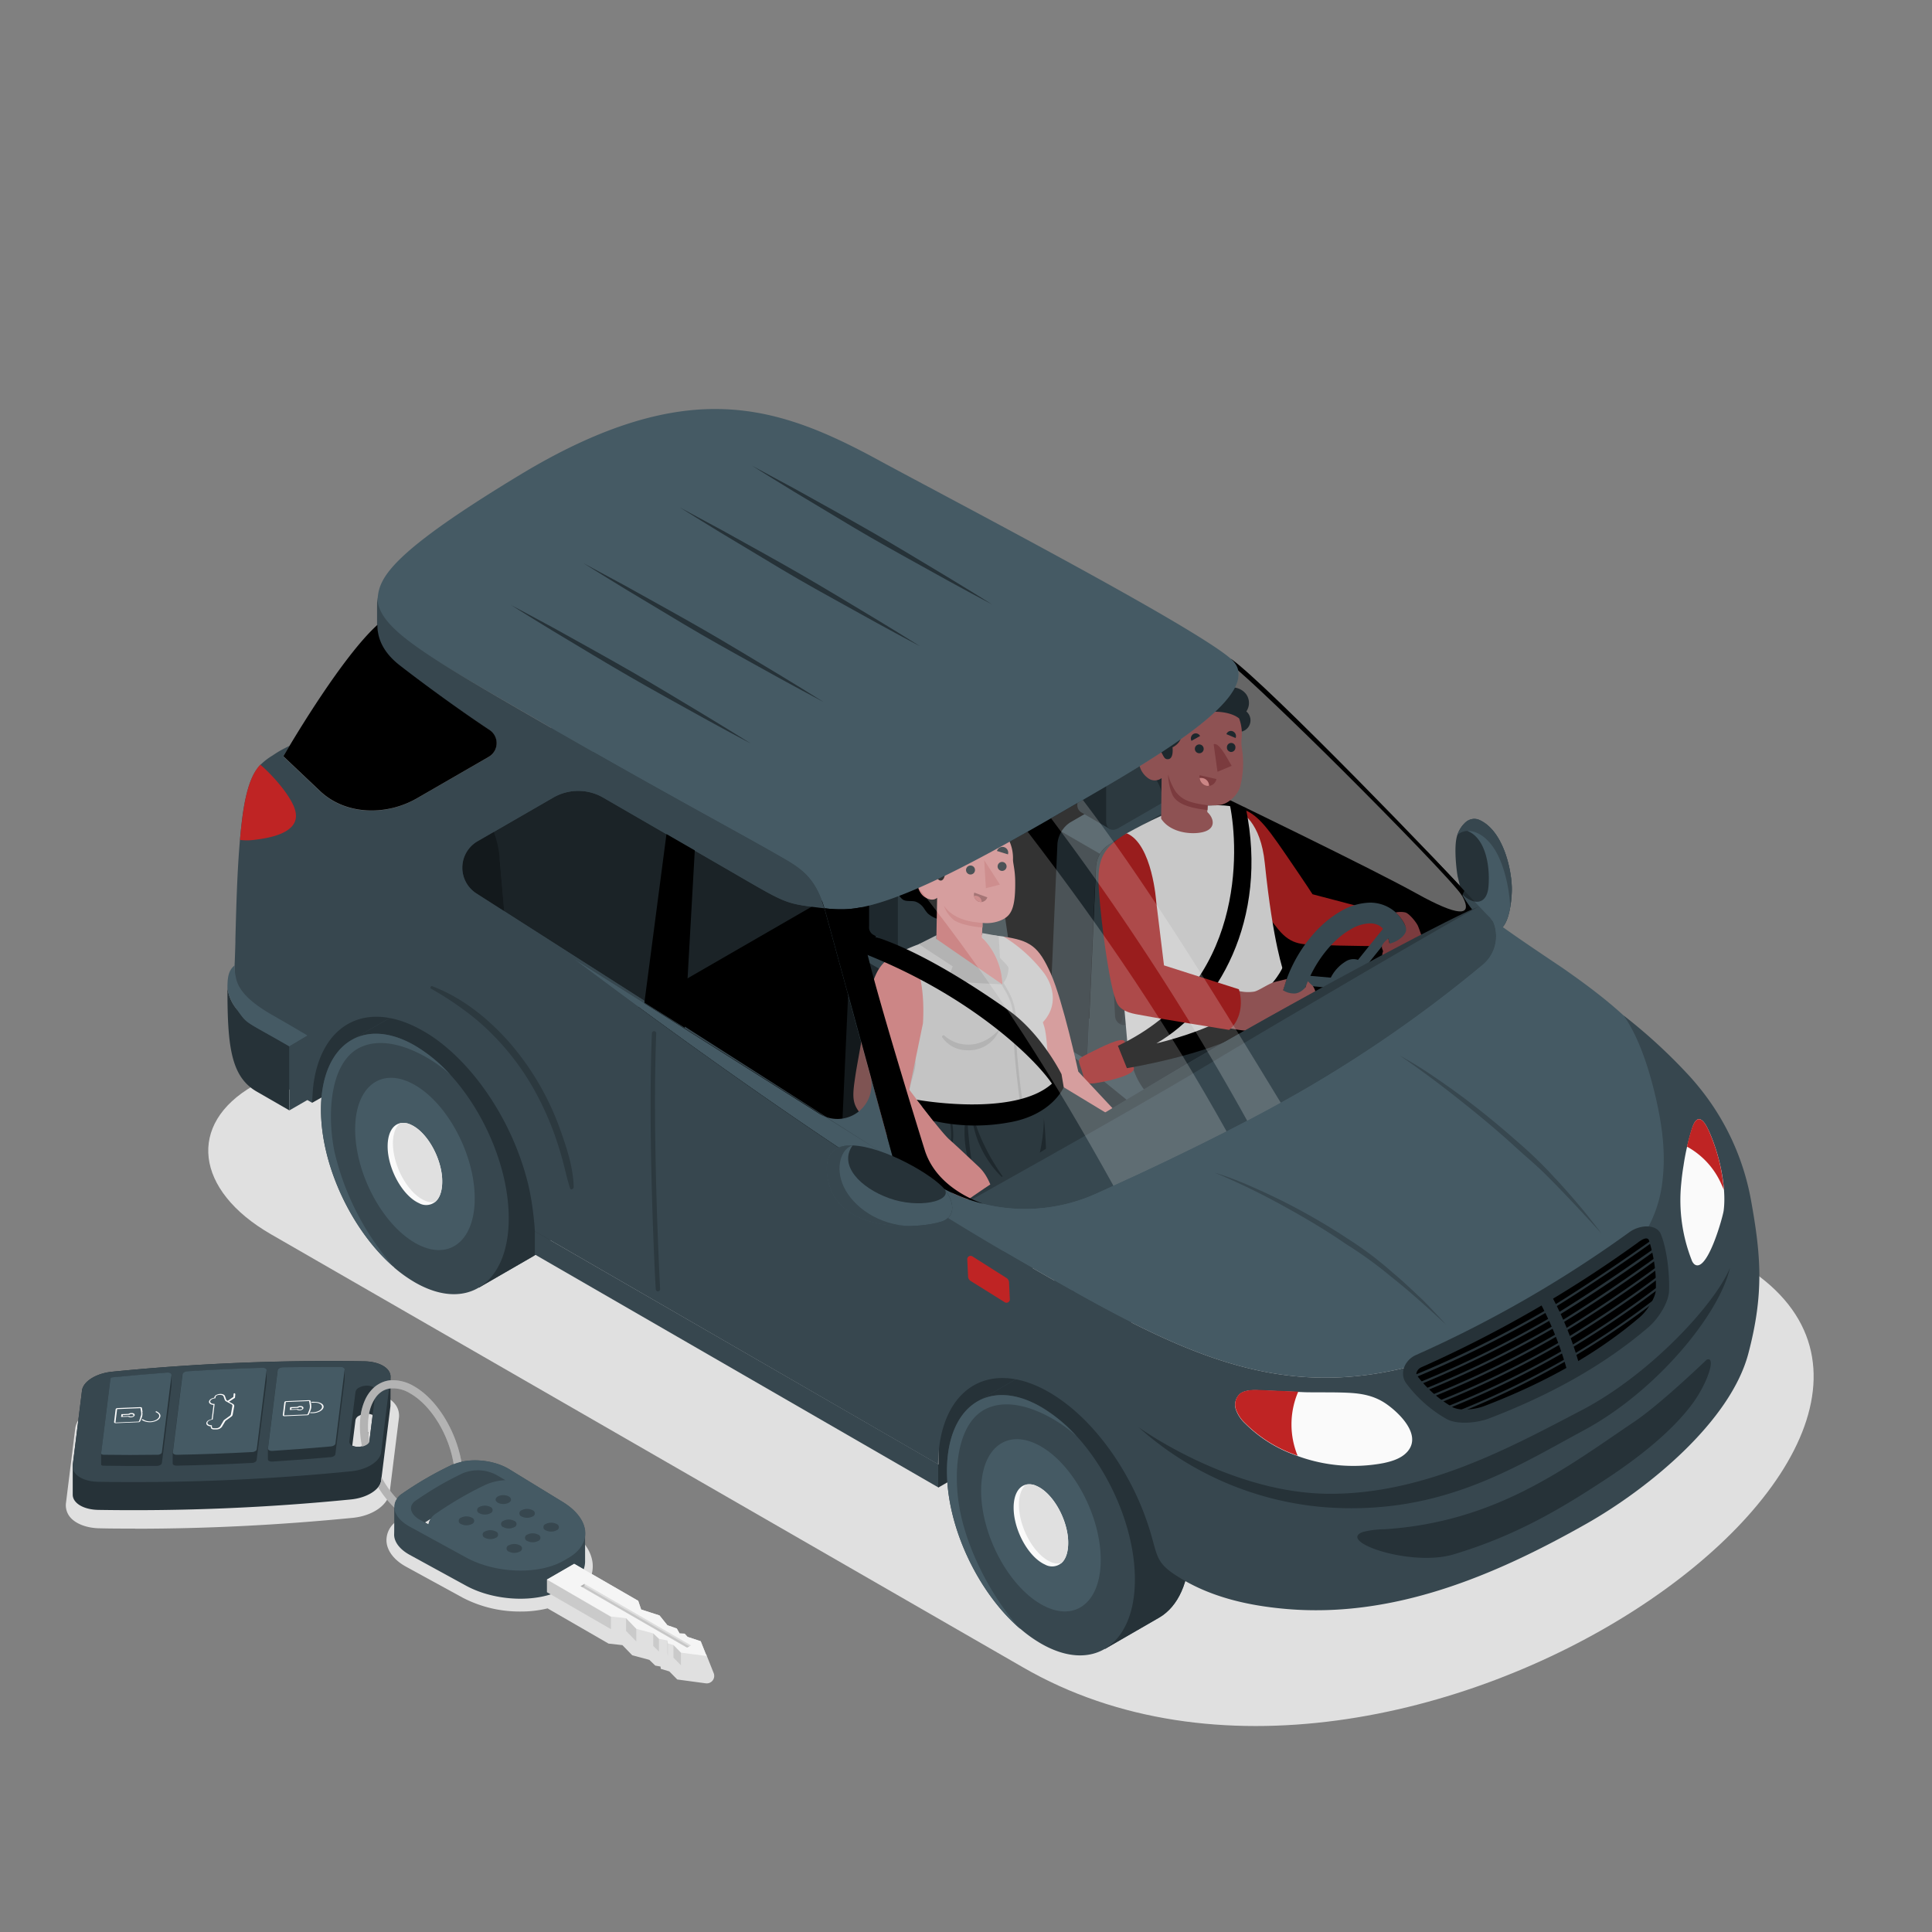 <svg xmlns="http://www.w3.org/2000/svg" viewBox="0 0 500 500"><rect x="0" y="0" width="500" height="500" fill="#808080" stroke="none"/><g id="freepik--Shadows--inject-8"><path id="freepik--Shadow--inject-8" d="M187.13,211.09,65.54,281c-17.16,9.87-15.12,27.06,4.56,38.41L264.7,431.48c98.4,57,262.66-61.34,184-105.45L244.93,208.19C225.25,196.84,204.29,201.23,187.13,211.09Z" style="fill:#e0e0e0"></path><path id="freepik--shadow--inject-8" d="M35,395.6c-3.12,0-6.27,0-9.37-.08s-5.91-1.08-7.41-2.8A4.78,4.78,0,0,1,17.07,389l2.4-19.3c.4-3.33,4.43-6.12,9.56-6.63,18.73-1.86,37.67-2.8,56.31-2.8,3.08,0,6.21,0,9.29.08s5.92,1.07,7.42,2.8a4.8,4.8,0,0,1,1.2,3.74l-2.4,19.3c-.43,3.35-4.46,6.13-9.6,6.63-18.9,1.86-37.81,2.81-56.22,2.81ZM93,382.42a2.28,2.28,0,0,0,.93-.23l1.45-11.59h-.26a2.32,2.32,0,0,0-.93.23l-1.45,11.59Z" style="fill:#e0e0e0"></path><path id="freepik--shadow--inject-8" d="M182.7,435.65l-7.42-1-2.06-2.09-2.21-.67-.07-.59-1.36-.25-1.53-1.48-4.43-1.19-2.54-2.62-3.59-.4-15.78-9.11a28.88,28.88,0,0,1-7,.81h0a31.89,31.89,0,0,1-15-3.6l-14.62-8c-3.08-1.68-4.93-4.09-5.07-6.61a6,6,0,0,1,2.87-5.33,91.84,91.84,0,0,1,13-7.56,16.14,16.14,0,0,1,7-1.44,19.44,19.44,0,0,1,9.92,2.6l13.81,8.45c4,2.43,6.37,5.6,6.74,8.92a8.12,8.12,0,0,1-1.14,5.07l14.56,8.4.67,2,4.36,1.41,2,2.55,2.63.92.54,1,1,0,1,1.07,3.79,1.24,1.91,4.8A1.94,1.94,0,0,1,182.7,435.65Zm-59.12-44.53a6.54,6.54,0,0,0-2.81.55c-2.17,1-4.22,2.11-6.09,3.19s-4,2.42-5.91,3.77c-.25.18-.33.32-.33.34,0,.19.36.75,1.36,1.3l.21.11a7.15,7.15,0,0,1,1.76-1.7,93.58,93.58,0,0,1,12.9-7.5A10,10,0,0,0,123.58,391.12Z" style="fill:#e0e0e0"></path></g><g id="freepik--Keys--inject-8"><g id="freepik--keys--inject-8"><path d="M101.08,356.3c0-2.22-2.8-3.9-6.68-4A567.36,567.36,0,0,0,29,355c-4.12.41-7.49,2.52-7.78,4.89l-2.4,19.3c0,.11,0,.23,0,.33v7.29c0,2.2,2.79,3.89,6.66,3.95a568.42,568.42,0,0,0,65.37-2.71c4.13-.41,7.5-2.52,7.8-4.9l2.4-19.29c0-.11,0-.23,0-.34C101.07,362.92,101.08,356.41,101.08,356.3ZM92,367.5a1.6,1.6,0,0,1,.89-1.09,4.27,4.27,0,0,1,1.9-.52,3.58,3.58,0,0,1,1.66.3l-.83,6.63a1.6,1.6,0,0,1-.89,1.09,4.27,4.27,0,0,1-1.9.52,3.58,3.58,0,0,1-1.66-.29Z" style="fill:#263238"></path><path d="M94.4,352.33A567.36,567.36,0,0,0,29,355c-4.12.41-7.49,2.52-7.78,4.89l-2.4,19.3c-.3,2.38,2.58,4.23,6.64,4.3a566.2,566.2,0,0,0,65.37-2.72c4.13-.4,7.5-2.52,7.8-4.89l2.4-19.29C101.35,354.25,98.47,352.4,94.4,352.33Zm1.22,20.49a1.6,1.6,0,0,1-.89,1.09,4.27,4.27,0,0,1-1.9.52c-1.45.06-2.53-.56-2.43-1.39L92,360.23a1.63,1.63,0,0,1,.89-1.1,4.27,4.27,0,0,1,1.9-.52c1.45-.06,2.53.57,2.43,1.4Z" style="fill:#37474f"></path><path d="M44.39,355.83c0-.37-.51-.63-1.15-.58q-7,.53-14,1.21c-.36,0-.64.2-.66.4l-2.41,19.3V379c0,.18.24.31.57.32q6.88.12,13.84.05c.67,0,1.27-.34,1.31-.72l2.49-20v-2.81Z" style="fill:#263238"></path><path d="M41.9,375.84l2.49-20c0-.38-.48-.67-1.15-.62q-7,.53-14,1.21c-.36,0-.64.2-.66.4l-2.41,19.3c0,.19.23.34.57.36q6.88.11,13.84,0C41.26,376.56,41.86,376.22,41.9,375.84Z" style="fill:#455a64"></path><path d="M89.2,354.39c0-.35-.39-.63-1-.63-5,0-10,0-15.06.09-.65,0-1.24.35-1.29.73l-2.52,20.29v2.8c0,.36.49.63,1.12.59,5.06-.32,10.11-.7,15.19-1.16.6-.06,1.1-.37,1.15-.72l2.39-19.22C89.22,357,89.2,354.39,89.2,354.39Z" style="fill:#263238"></path><path d="M71.87,354.58l-2.52,20.29c0,.38.46.66,1.12.62,5.06-.32,10.11-.7,15.19-1.16.6-.06,1.1-.37,1.15-.72l2.39-19.22c0-.35-.39-.63-1-.63-5,0-10,0-15.06.09C72.51,353.87,71.92,354.2,71.87,354.58Z" style="fill:#455a64"></path><path d="M69,354.6v0c0-.34-.46-.6-1.06-.58q-9.77.28-19.53.91c-.62,0-1.15.36-1.2.72l-2.52,20.26v2.82c0,.34.44.59,1,.58q9.69-.18,19.5-.71c.63,0,1.17-.35,1.22-.72L69,357.37v-.05C69,357.15,69,354.6,69,354.6Z" style="fill:#263238"></path><path d="M47.25,355.61l-2.52,20.26c0,.36.42.64,1,.63q9.69-.18,19.5-.71c.63,0,1.17-.35,1.22-.72L69,354.6c0-.36-.43-.64-1.06-.62q-9.77.28-19.53.91C47.83,354.93,47.3,355.25,47.25,355.61Z" style="fill:#455a64"></path><path d="M77.67,363.88a1.46,1.46,0,0,0-.74.22l-1.84.07-.09.73,1.84-.08a1.14,1.14,0,0,0,.69.17c.53,0,1-.29,1-.6S78.2,363.85,77.67,363.88Zm-.12.9a.69.69,0,0,1-.45-.13l0,0-1.66.07,0-.3,1.66-.07.06,0a.83.83,0,0,1,.49-.17c.33,0,.58.13.56.32S77.88,364.76,77.55,364.78Zm3-1.2-.16-1c0-.13-.22-.22-.46-.21l-5.81.24c-.27,0-.51.15-.53.3l-.41,3.33c0,.16.18.28.45.27l5.82-.25a.58.58,0,0,0,.51-.25l.4-1A2.61,2.61,0,0,0,80.52,363.58ZM80,365l-.4,1a.17.17,0,0,1-.14.06l-5.81.24c-.07,0-.12,0-.12-.06l.42-3.33s.06-.08.13-.08l5.82-.24c.06,0,.11,0,.11.05l.16,1a2.34,2.34,0,0,1,0,.7A2.58,2.58,0,0,1,80,365Zm1.34-2.21-.75,0,0,.22.75,0c1.19-.05,2.09.47,2,1.16s-1.12,1.28-2.32,1.33l-.74,0,0,.22.75,0c1.39-.06,2.61-.76,2.71-1.57S82.72,362.77,81.32,362.82Z" style="fill:#fafafa"></path><path d="M34,365.69a1.5,1.5,0,0,0-.74.22l-1.84.08-.09.72,1.84-.07a1.22,1.22,0,0,0,.69.16c.53,0,1-.29,1-.6S34.5,365.66,34,365.69Zm-.11.9a.66.66,0,0,1-.46-.13l0,0-1.66.06,0-.3,1.66-.07.06,0a.9.9,0,0,1,.49-.17c.33,0,.58.13.56.32S34.19,366.57,33.86,366.59Zm3-1.2-.16-1c0-.14-.21-.23-.46-.22l-5.81.24c-.27,0-.51.15-.53.3l-.41,3.33c0,.16.18.28.46.27l5.81-.24a.57.57,0,0,0,.51-.26l.41-1A2.69,2.69,0,0,0,36.82,365.39Zm-.54,1.45-.4,1a.16.16,0,0,1-.13.06l-5.82.25c-.07,0-.12,0-.11-.07l.41-3.33a.14.14,0,0,1,.13-.08l5.82-.24c.06,0,.11,0,.11.06l.16,1a2.34,2.34,0,0,1,0,.7A2.61,2.61,0,0,1,36.28,366.84Zm4.61-1.34-.49-.28-.28.16.49.28c.78.45.69,1.24-.22,1.77a3.42,3.42,0,0,1-3.06.12l-.49-.28-.28.16.49.28a4,4,0,0,0,3.58-.14C41.69,367,41.81,366,40.89,365.5Z" style="fill:#fafafa"></path><path d="M60.67,360.58c-.11,0-.19.06-.2.11h0l-.08.84-1.48,1-.12-.07a.52.52,0,0,1-.25-.26l-.33-.91c-.11-.32-.57-.54-1.15-.55A2.42,2.42,0,0,0,56,361a.9.9,0,0,0-.53.62l0,.11c-.76.13-1.33.52-1.38,1s.42.79,1.16.86l-.46,3.7c-.76.13-1.34.52-1.39,1s.42.79,1.16.86l0,.27c0,.3.36.54.89.51l.54,0a1.8,1.8,0,0,0,1.43-.65l.85-1.43a.72.72,0,0,1,.21-.22l1.38-1a.81.81,0,0,0,.35-.48l.41-2.24a.58.58,0,0,0-.35-.59l-1-.56,1.54-1s0,0,0-.07h0l.09-.88C60.84,360.62,60.77,360.58,60.67,360.58Zm-.52,3.24-.4,2.23a.67.67,0,0,1-.26.36l-1.39,1a1,1,0,0,0-.27.29L57,369.14a1.35,1.35,0,0,1-1.06.48l-.54,0c-.33,0-.58-.13-.56-.32l0-.35c0-.05-.06-.1-.15-.1-.64,0-1.07-.31-1-.67s.55-.69,1.2-.77c.09,0,.17-.06.17-.11l.48-3.88c0-.05,0-.09-.14-.1-.64,0-1.07-.3-1-.67s.56-.69,1.21-.76c.09,0,.16-.06.17-.12l0-.2a.72.72,0,0,1,.4-.46A1.73,1.73,0,0,1,57,361c.43,0,.77.16.85.4l.33.91a.75.75,0,0,0,.33.36l1.38.76A.43.43,0,0,1,60.15,363.82Z" style="fill:#fafafa"></path><path d="M102,397.15c0,1.83,1.37,3.78,4,5.23l14.62,8c7.52,4.1,18.52,4.52,25,.92l1.57-.9c2.84-1.7,4.23-3.95,4.23-6.3,0-1.24,0-6.06,0-7.28,0-2.8-2-5.75-5.81-8.11l-13.81-8.45c-4.28-2.61-10.87-3.06-15-1.07a91,91,0,0,0-12.75,7.4,4.16,4.16,0,0,0-2,3.33C102,391.21,102.06,395.94,102,397.15Zm9.49-4.08a3.79,3.79,0,0,0-.58,1.46L110,394Z" style="fill:#37474f"></path><path d="M116.8,379.16a91,91,0,0,0-12.75,7.4c-3.36,2.36-2.42,6.13,2,8.54l14.62,8c7.52,4.1,18.52,4.51,25,.92.54-.3,1.06-.6,1.57-.91,6.23-3.72,5.51-10.07-1.59-14.41l-13.81-8.45C127.54,377.62,121,377.17,116.8,379.16Zm14,3.91a13.69,13.69,0,0,0-5.18,1.21,91,91,0,0,0-12.75,7.4,4.33,4.33,0,0,0-2,2.85l-2.1-1.15c-2.64-1.45-3.18-3.65-1.22-5s4-2.65,6.06-3.86,4.09-2.24,6.22-3.27a10.27,10.27,0,0,1,8.91.61Z" style="fill:#455a64"></path><path d="M141.22,394.41a.86.86,0,0,0,0,1.63,3.14,3.14,0,0,0,2.83,0,.86.86,0,0,0,0-1.63A3.14,3.14,0,0,0,141.22,394.41Z" style="fill:#37474f"></path><path d="M136.45,397.16a.87.87,0,0,0,0,1.64,3.14,3.14,0,0,0,2.83,0,.87.87,0,0,0,0-1.64A3.14,3.14,0,0,0,136.45,397.16Z" style="fill:#37474f"></path><path d="M131.68,399.92a.86.86,0,0,0,0,1.63,3.14,3.14,0,0,0,2.83,0,.86.86,0,0,0,0-1.63A3.14,3.14,0,0,0,131.68,399.92Z" style="fill:#37474f"></path><path d="M135,390.84a.86.86,0,0,0,0,1.63,3.14,3.14,0,0,0,2.83,0,.86.86,0,0,0,0-1.63A3.14,3.14,0,0,0,135,390.84Z" style="fill:#37474f"></path><path d="M130.26,393.6a.86.86,0,0,0,0,1.63,3.14,3.14,0,0,0,2.83,0,.86.86,0,0,0,0-1.63A3.07,3.07,0,0,0,130.26,393.6Z" style="fill:#37474f"></path><path d="M125.49,396.35a.86.86,0,0,0,0,1.63,3.14,3.14,0,0,0,2.83,0,.86.86,0,0,0,0-1.63A3.14,3.14,0,0,0,125.49,396.35Z" style="fill:#37474f"></path><ellipse cx="130.26" cy="388.09" rx="2" ry="1.15" style="fill:#37474f"></ellipse><path d="M124.07,390a.86.86,0,0,0,0,1.63,3.14,3.14,0,0,0,2.83,0,.86.86,0,0,0,0-1.63A3.07,3.07,0,0,0,124.07,390Z" style="fill:#37474f"></path><path d="M119.3,392.78a.86.86,0,0,0,0,1.63,3.14,3.14,0,0,0,2.83,0,.86.86,0,0,0,0-1.63A3.14,3.14,0,0,0,119.3,392.78Z" style="fill:#37474f"></path><polygon points="141.55 408.79 148.6 404.72 165.17 414.29 165.93 416.54 170.68 418.07 172.72 420.61 175.16 421.46 175.87 422.73 177.18 422.79 177.94 423.62 181.34 424.74 182.87 428.58 182.87 431.86 176.22 430.97 174.29 429.01 172.83 428.57 172.74 427.81 170.53 427.4 169.06 425.99 164.67 424.81 162.02 422.07 158.12 421.63 141.55 412.06 141.55 408.79" style="fill:#e0e0e0"></polygon><polygon points="148.6 404.72 141.55 408.79 158.12 418.36 162.02 418.8 164.67 421.54 169.06 422.72 170.53 424.13 172.74 424.54 172.83 425.3 174.29 425.73 176.22 427.7 182.87 428.58 181.34 424.74 177.94 423.62 177.18 422.79 175.87 422.73 175.16 421.46 172.72 420.61 170.68 418.07 165.93 416.54 165.17 414.29 148.6 404.72" style="fill:#f5f5f5"></polygon><polygon points="176.22 427.7 176.22 430.97 174.29 429.01 174.29 425.73 176.22 427.7" style="opacity:0.1"></polygon><polygon points="172.83 425.3 172.83 428.57 172.74 427.81 172.74 424.54 172.83 425.3" style="opacity:0.1"></polygon><polygon points="170.53 424.13 169.06 422.72 169.06 425.99 170.53 427.4 170.53 424.13" style="opacity:0.1"></polygon><polygon points="162.02 418.8 162.02 422.07 164.67 424.81 164.67 421.54 162.02 418.8" style="opacity:0.1"></polygon><polyline points="158.12 418.36 158.12 421.63 141.55 412.06 141.55 408.79 158.05 418.43" style="opacity:0.1"></polyline><polygon points="151.27 409.9 150.24 410.5 177.82 426.42 178.85 425.83 151.27 409.9" style="opacity:0.1"></polygon><polygon points="178.41 426.09 177.82 426.42 150.69 410.76 151.27 410.42 178.41 426.09" style="opacity:0.1"></polygon><polygon points="151.27 410.42 151.27 409.9 150.24 410.5 150.69 410.76 151.27 410.42" style="opacity:0.2"></polygon><path d="M98.76,382.35l-.1.84a3.55,3.55,0,0,1-.78,1.73,27.35,27.35,0,0,0,4.16,5.24,3.53,3.53,0,0,1,.66-2.28A26.6,26.6,0,0,1,98.76,382.35Zm8.35-23.61a10.7,10.7,0,0,0-6-1.53H101a7.33,7.33,0,0,0-3,1,7.13,7.13,0,0,0-1.23.89,9.68,9.68,0,0,0-2.32,3.25,14.87,14.87,0,0,0-1.11,3.89,21.65,21.65,0,0,0-.2,2.74,26.18,26.18,0,0,0,.55,5.37l.07,0,.22-.06.39-.13.4-.2a1.27,1.27,0,0,0,.27-.18,1.66,1.66,0,0,0,.54-.63,23.35,23.35,0,0,1-.35-4.13,18.12,18.12,0,0,1,.27-3.05,10.66,10.66,0,0,1,1.52-4A6.11,6.11,0,0,1,99,360a5.23,5.23,0,0,1,1.72-.63l.36-.05a8.43,8.43,0,0,1,5,1.25c5.52,3.11,10.13,10.8,11.33,18.33a11.45,11.45,0,0,1,2-.6C118,370.25,113.06,362.09,107.11,358.74Z" style="fill:#e0e0e0"></path><g style="opacity:0.2"><path d="M98.76,382.35l-.1.84a3.55,3.55,0,0,1-.78,1.73,27.35,27.35,0,0,0,4.16,5.24,3.53,3.53,0,0,1,.66-2.28A26.6,26.6,0,0,1,98.76,382.35Zm8.35-23.61a10.7,10.7,0,0,0-6-1.53H101a7.33,7.33,0,0,0-3,1,7.13,7.13,0,0,0-1.23.89,9.68,9.68,0,0,0-2.32,3.25,14.87,14.87,0,0,0-1.11,3.89,21.65,21.65,0,0,0-.2,2.74,26.18,26.18,0,0,0,.55,5.37l.07,0,.22-.06.39-.13.4-.2a1.27,1.27,0,0,0,.27-.18,1.66,1.66,0,0,0,.54-.63,23.35,23.35,0,0,1-.35-4.13,18.12,18.12,0,0,1,.27-3.05,10.66,10.66,0,0,1,1.52-4A6.11,6.11,0,0,1,99,360a5.23,5.23,0,0,1,1.72-.63l.36-.05a8.43,8.43,0,0,1,5,1.25c5.52,3.11,10.13,10.8,11.33,18.33a11.45,11.45,0,0,1,2-.6C118,370.25,113.06,362.09,107.11,358.74Z"></path></g></g></g><g id="freepik--Characters--inject-8"><g id="freepik--Vehicle--inject-8"><path d="M368.77,219.71c8.12,8.57,20.17,23.93-2.23,11.49s-134-65.12-134-65.12V223.3l111.88,62.37s20.89-15.29,31.28-26.31,7.15-24.78,7.15-24.78Z"></path><path d="M377.32,227.12h0l1,4.21c2.32,4.35,7.47,9.85,9.31,9.4,1.65-.41,2.66-2.81,3.18-5.77v0a31,31,0,0,0,.43-4.3c.16-4.66-1.92-15.54-8.4-18.43a3.33,3.33,0,0,0-3.83.86,7.63,7.63,0,0,0-1.88,3.09C376.06,219.41,377.17,226.94,377.32,227.12Z" style="fill:#263238"></path><path d="M378.33,231.33c2.32,4.35,7.47,9.85,9.31,9.4,1.65-.41,2.66-2.81,3.18-5.77v0a31,31,0,0,0,.43-4.3c.16-4.66-1.92-15.54-8.4-18.43a3.33,3.33,0,0,0-3.83.86l.88,2c4.53,1.93,5.75,8.92,5.33,14.24S380.92,234.07,378.33,231.33Z" style="fill:#455a64"></path><path d="M377.15,216.14c1.64-1.73,5.7-1.82,9.12,2.88s4.54,12.77,4.56,15.9a31.15,31.15,0,0,0,.43-4.3c.16-4.66-1.92-15.54-8.39-18.44C380.16,211,377.93,213.74,377.15,216.14Z" style="fill:#37474f"></path><path d="M117.3,203l103.75-59.9h0a24.12,24.12,0,0,1,12,19.23l2.82,32.11-103.76,59.9-14.82-8.55Z" style="fill:#37474f"></path><path d="M117.3,215.33l112.08-64.19a24,24,0,0,0-8.33-8L117.3,203Z" style="fill:#455a64"></path><path d="M117.3,245.82V203h0a24.14,24.14,0,0,1,12,19.23l2.81,32.11Z" style="fill:#263238"></path><polygon points="129.3 222.25 132.12 254.38 156.72 268.57 238.25 221.51 233.06 162.36 129.3 222.25" style="fill:#37474f"></polygon><polygon points="235.53 219.95 341.5 281.13 259.98 328.2 154 267.01 235.53 219.95"></polygon><g id="freepik--codriver-seat--inject-8"><path d="M275.3,269.56l11.8-.24,18-10.28a13.45,13.45,0,0,1,10.88-.53l21.78,9.82,14.92-.29v8.71h0c0,1-.69,2-2.1,2.8l-39.09,22.57a9.56,9.56,0,0,1-10.05-.8l-24.28-19.71a4.32,4.32,0,0,1-1.78-3.34l0,0Z" style="fill:#37474f"></path><path d="M350.53,270.84l-39.09,22.57a9.56,9.56,0,0,1-10.05-.8l-24.28-19.7c-2.62-2.13-2.37-5.22.56-6.9l27.39-15.69a13.49,13.49,0,0,1,10.88-.53l34.31,15.48C353.33,266.66,353.45,269.15,350.53,270.84Z" style="fill:#455a64"></path><path d="M275.29,269.57v8.69l0,0a4.28,4.28,0,0,0,1.79,3.33l24.27,19.71a8.9,8.9,0,0,0,4.75,1.81v-8.71a8.9,8.9,0,0,1-4.75-1.81L277.12,272.9A4.34,4.34,0,0,1,275.29,269.57Z" style="fill:#263238"></path><path d="M271.53,267a2.17,2.17,0,0,0,.83,2.07l9.95,5.75h0a2.09,2.09,0,0,1-.85-2.07l2.16-48.64a7.45,7.45,0,0,1,3.34-5.5L310.42,205a2.48,2.48,0,0,1,2.47-.2h0l-9.88-5.7h0a2.5,2.5,0,0,0-2.53.16L277,212.84a7.42,7.42,0,0,0-3.34,5.5Z" style="fill:#263238"></path><path d="M310.42,205,287,218.57a7.49,7.49,0,0,0-3.34,5.5l-2.16,48.66c-.09,2,1.26,2.84,3,1.83l33.39-19.28a5.84,5.84,0,0,0,2.64-5.47l-6.38-43A2.32,2.32,0,0,0,310.42,205Z" style="fill:#37474f"></path><path d="M274.72,215.22l9.93,5.74a6.94,6.94,0,0,1,2.31-2.38L310.42,205a2.48,2.48,0,0,1,2.47-.2h0l-9.88-5.7h0a2.5,2.5,0,0,0-2.53.16L277,212.84A6.94,6.94,0,0,0,274.72,215.22Z" style="fill:#455a64"></path><path d="M278.82,208.15V196c0-8.71,5.56-19,12.42-22.94,3.14-1.82,6-2,8.2-.79v0l7.57,4.4-3.36,6.43v10.69a7,7,0,0,1-3.18,5.5l-7.56,4.37-5.69,10.88-7.48-4.35h0A2.23,2.23,0,0,1,278.82,208.15Z" style="fill:#263238"></path><path d="M291.24,190.34l-9.74-5.62c2.27-5,5.79-9.34,9.74-11.62,3.14-1.82,6-2,8.2-.79v0l7.57,4.4-3.36,6.43v2.1Z" style="fill:#455a64"></path><path d="M286.27,212.49V200.38c0-8.71,5.56-19,12.42-22.95s12.42-.11,12.42,8.61v12.1a7,7,0,0,1-3.18,5.51l-18.48,10.67C287.69,215.33,286.27,214.51,286.27,212.49Z" style="fill:#37474f"></path><path d="M309.71,215.34a120.39,120.39,0,0,1,4.11,32.93,8.57,8.57,0,0,1-3,5.92A94,94,0,0,1,292.14,265a2.41,2.41,0,0,1-3.57-2.26,338.74,338.74,0,0,1-.11-35.71,9.13,9.13,0,0,1,3.2-5.89,73.76,73.76,0,0,1,13.64-7.88A3.17,3.17,0,0,1,309.71,215.34Z" style="fill:#263238"></path><path d="M288.83,263.81a3.23,3.23,0,0,1-.26-1.12,338.74,338.74,0,0,1-.11-35.71,8.43,8.43,0,0,1,1-3.23c1.3-1.85,1.75,13.73,1.75,23.22s-.13,18.89-1.69,17.79a.8.8,0,0,1-.17-.15A4.49,4.49,0,0,1,288.83,263.81Z" style="opacity:0.15"></path><g style="opacity:0.15"><path d="M311.64,247.47s-.28.16-.76.48-1.15.75-2,1.28c-1.62,1.05-3.79,2.42-6,3.68s-4.48,2.46-6.21,3.32c-.87.43-1.58.82-2.1,1.06s-.8.41-.8.41.33-.06.88-.19,1.35-.32,2.28-.63a32.57,32.57,0,0,0,3.13-1.18c.56-.26,1.14-.5,1.71-.81s1.15-.6,1.72-.92a36.42,36.42,0,0,0,3.22-2.09,30.21,30.21,0,0,0,2.6-2.1c.74-.64,1.3-1.25,1.7-1.65S311.64,247.47,311.64,247.47Z"></path><path d="M311.64,241.32l-.76.48c-.46.33-1.15.75-2,1.28-1.62,1.06-3.79,2.42-6,3.69s-4.48,2.45-6.21,3.31c-.87.43-1.58.82-2.1,1.06s-.8.41-.8.41.33-.06.88-.19,1.35-.32,2.28-.63a30.1,30.1,0,0,0,3.13-1.18c.56-.26,1.14-.5,1.71-.81s1.15-.6,1.72-.91c1.13-.67,2.23-1.37,3.22-2.09a32.2,32.2,0,0,0,2.6-2.11c.74-.64,1.3-1.25,1.7-1.65S311.64,241.32,311.64,241.32Z"></path><path d="M310.37,236.23s-.26.15-.7.44-1.08.68-1.82,1.17c-1.5,1-3.5,2.2-5.57,3.31s-4.19,2.13-5.8,2.91l-1.94,1c-.47.23-.74.38-.74.38l.82-.16c.51-.12,1.25-.27,2.11-.53a30.63,30.63,0,0,0,2.92-1c.52-.23,1.07-.43,1.6-.7s1.08-.52,1.61-.8,1.05-.6,1.56-.91,1-.66,1.45-1a25.41,25.41,0,0,0,2.4-2c.67-.6,1.19-1.16,1.55-1.54S310.37,236.23,310.37,236.23Z"></path><path d="M309.86,230.5s-.26.14-.68.42-1.05.65-1.77,1.12C306,233,304,234.15,302,235.2s-4.08,2-5.64,2.75l-1.88.93-.71.37s.29,0,.79-.15,1.21-.25,2.05-.49,1.81-.53,2.83-.92c.5-.21,1-.4,1.55-.65s1.05-.49,1.58-.76,1-.57,1.51-.87.95-.63,1.41-.94a23.48,23.48,0,0,0,2.32-1.88c.65-.58,1.14-1.13,1.49-1.49Z"></path><path d="M309,225l-.65.39-1.66,1a56,56,0,0,1-5.08,2.93c-1.89,1-3.87,1.8-5.35,2.49s-2.44,1.22-2.44,1.22a25.61,25.61,0,0,0,2.68-.56,28.89,28.89,0,0,0,5.66-2.06c.49-.26,1-.52,1.44-.8s.91-.59,1.34-.88A21.81,21.81,0,0,0,307.1,227,18.06,18.06,0,0,0,309,225Z"></path><path d="M307,219.76s-.85.48-2,1.23-2.78,1.7-4.43,2.54-3.32,1.66-4.59,2.3-2.1,1.12-2.1,1.12a17.39,17.39,0,0,0,2.35-.46,24.92,24.92,0,0,0,4.91-1.87c.42-.24.84-.47,1.25-.72s.78-.52,1.15-.78a16.06,16.06,0,0,0,1.89-1.58A15.66,15.66,0,0,0,307,219.76Z"></path></g><path d="M319.72,259.59c6.16,1.1,12.26,4.25,18.31,8.79a2.71,2.71,0,0,1,0,4.53,121.23,121.23,0,0,1-23.54,13.51,8.73,8.73,0,0,1-6.66-.18,58.31,58.31,0,0,1-14.07-10,3.13,3.13,0,0,1,.44-4.85,99.14,99.14,0,0,1,18.47-10.83A14.7,14.7,0,0,1,319.72,259.59Z" style="fill:#263238"></path><g style="opacity:0.2"><path d="M334.74,270.65s-.39.1-1.05.31-1.61.5-2.72.93a58.59,58.59,0,0,0-7.91,3.7,53.23,53.23,0,0,0-7.22,4.91,38,38,0,0,0-2.95,2.66l3.36-2.09c2-1.25,4.69-2.87,7.42-4.41s5.49-3,7.58-4.13l2.53-1.35Z"></path><path d="M328.86,267.27s-.38.1-1.05.31-1.61.5-2.72.93a57.32,57.32,0,0,0-7.9,3.7,52.61,52.61,0,0,0-7.22,4.91,37,37,0,0,0-3,2.65l3.35-2.08c2-1.25,4.69-2.88,7.42-4.42s5.5-3,7.59-4.12l2.53-1.35C328.52,267.47,328.86,267.27,328.86,267.27Z"></path><path d="M323.81,264.4s-.38.1-1,.31-1.62.5-2.73.93a58.52,58.52,0,0,0-7.9,3.7,52.61,52.61,0,0,0-7.22,4.91A37,37,0,0,0,302,276.9l3.35-2.08c2-1.25,4.69-2.87,7.42-4.41s5.5-3,7.59-4.13l2.53-1.35C323.47,264.6,323.81,264.4,323.81,264.4Z"></path><path d="M318.31,262.05s-.36.09-1,.27-1.48.45-2.5.84a51,51,0,0,0-7.27,3.38,47.26,47.26,0,0,0-6.62,4.52,35.15,35.15,0,0,0-2.69,2.46s.32-.18.86-.52l2.24-1.37c1.85-1.13,4.31-2.62,6.82-4s5-2.78,6.95-3.8l2.3-1.26C318,262.24,318.31,262.05,318.31,262.05Z"></path></g></g><g id="freepik--codriver-seat--inject-8"><path d="M221.4,301.16l11.81-.23,18-10.29a13.48,13.48,0,0,1,10.88-.53l21.77,9.83,14.92-.3v8.71h0c0,1-.69,2-2.11,2.8l-39.09,22.57a9.54,9.54,0,0,1-10-.8l-24.28-19.71a4.3,4.3,0,0,1-1.79-3.33l0,0Z" style="fill:#37474f"></path><path d="M296.63,302.45,257.54,325a9.54,9.54,0,0,1-10-.79l-24.28-19.71c-2.63-2.13-2.38-5.22.55-6.9l27.4-15.69a13.44,13.44,0,0,1,10.88-.52l34.3,15.47C299.43,298.26,299.55,300.76,296.63,302.45Z" style="fill:#455a64"></path><path d="M221.4,301.17v8.69l0,0a4.3,4.3,0,0,0,1.79,3.34l24.28,19.7a8.87,8.87,0,0,0,4.74,1.81V326a8.87,8.87,0,0,1-4.74-1.81l-24.28-19.71A4.34,4.34,0,0,1,221.4,301.17Z" style="fill:#263238"></path><path d="M217.63,298.59a2.16,2.16,0,0,0,.83,2.06l10,5.75h0a2.07,2.07,0,0,1-.86-2.07l2.16-48.64a7.45,7.45,0,0,1,3.34-5.5l23.46-13.54a2.5,2.5,0,0,1,2.47-.2h0l-9.88-5.7h0a2.53,2.53,0,0,0-2.53.16l-23.45,13.54a7.46,7.46,0,0,0-3.34,5.51Z" style="fill:#263238"></path><path d="M256.52,236.64l-23.46,13.54a7.45,7.45,0,0,0-3.34,5.5l-2.16,48.65c-.09,2,1.26,2.84,3,1.83L264,286.88a5.81,5.81,0,0,0,2.64-5.46l-6.38-43A2.32,2.32,0,0,0,256.52,236.64Z" style="fill:#37474f"></path><path d="M220.82,246.83l9.93,5.73a6.94,6.94,0,0,1,2.31-2.38l23.46-13.54a2.5,2.5,0,0,1,2.47-.2h0l-9.88-5.7h0a2.53,2.53,0,0,0-2.53.16l-23.45,13.54A7,7,0,0,0,220.82,246.83Z" style="fill:#455a64"></path><path d="M224.92,239.75v-12.1c0-8.72,5.56-19,12.42-23,3.15-1.82,6-2,8.2-.79h0l7.57,4.4-3.36,6.43v10.68a7,7,0,0,1-3.18,5.5L239,235.28l-5.68,10.89-7.49-4.36h0A2.23,2.23,0,0,1,224.92,239.75Z" style="fill:#263238"></path><path d="M237.34,221.94l-9.74-5.62c2.28-5,5.79-9.34,9.74-11.62,3.15-1.82,6-2,8.2-.79h0l7.57,4.4-3.36,6.43v2.1Z" style="fill:#455a64"></path><path d="M232.37,244.09V232c0-8.71,5.56-19,12.42-22.95s12.42-.1,12.42,8.61v12.11a7,7,0,0,1-3.18,5.5l-18.48,10.67C233.79,246.94,232.37,246.12,232.37,244.09Z" style="fill:#37474f"></path><path d="M255.81,246.94a120,120,0,0,1,4.11,32.93,8.49,8.49,0,0,1-3,5.92,94,94,0,0,1-18.69,10.76,2.4,2.4,0,0,1-3.56-2.26,335.87,335.87,0,0,1-.11-35.7,9,9,0,0,1,3.2-5.89,72.33,72.33,0,0,1,13.64-7.88A3.17,3.17,0,0,1,255.81,246.94Z" style="fill:#263238"></path><path d="M234.93,295.41a3.23,3.23,0,0,1-.25-1.12,335.87,335.87,0,0,1-.11-35.7,8.28,8.28,0,0,1,1-3.24c1.3-1.85,1.76,13.73,1.75,23.23s-.13,18.88-1.68,17.79l-.18-.15A5.81,5.81,0,0,1,234.93,295.41Z" style="opacity:0.15"></path><g style="opacity:0.15"><path d="M257.74,279.07l-.75.48c-.47.33-1.16.75-2,1.28-1.62,1.06-3.78,2.42-6,3.69s-4.49,2.45-6.22,3.32c-.87.43-1.58.81-2.1,1.05l-.79.41.88-.19c.55-.14,1.35-.32,2.28-.62a31.12,31.12,0,0,0,3.12-1.19c.56-.26,1.15-.5,1.71-.8s1.15-.61,1.72-.92c1.13-.67,2.24-1.37,3.22-2.09a32.08,32.08,0,0,0,2.61-2.11c.73-.64,1.29-1.24,1.69-1.65S257.74,279.07,257.74,279.07Z"></path><path d="M257.74,272.92l-.75.48c-.47.33-1.16.75-2,1.28-1.62,1.06-3.78,2.42-6,3.69s-4.49,2.45-6.22,3.32c-.87.43-1.58.81-2.1,1.05l-.79.41s.32,0,.88-.18,1.35-.32,2.28-.63a31.12,31.12,0,0,0,3.12-1.19c.56-.26,1.15-.5,1.71-.8s1.15-.61,1.72-.92c1.13-.67,2.24-1.37,3.22-2.09s1.88-1.44,2.61-2.1,1.29-1.25,1.69-1.65S257.74,272.92,257.74,272.92Z"></path><path d="M256.47,267.84l-.7.43c-.43.3-1.08.68-1.82,1.17-1.5,1-3.5,2.2-5.57,3.31s-4.19,2.13-5.8,2.91l-1.94,1c-.47.23-.73.38-.73.38s.3,0,.81-.16,1.25-.27,2.11-.52,1.87-.59,2.92-1c.52-.22,1.07-.43,1.6-.69s1.08-.53,1.62-.81,1.05-.59,1.55-.91,1-.66,1.45-1a25.41,25.41,0,0,0,2.4-1.95c.68-.6,1.19-1.16,1.55-1.54S256.47,267.84,256.47,267.84Z"></path><path d="M256,262.1s-.26.14-.68.42-1,.65-1.76,1.12c-1.45.93-3.38,2.12-5.39,3.16s-4.08,2-5.63,2.76l-1.88.92-.71.37s.29,0,.78-.14,1.21-.26,2.05-.5a27.77,27.77,0,0,0,2.83-.92c.51-.21,1-.4,1.56-.65s1.05-.49,1.57-.75,1-.57,1.51-.88,1-.63,1.41-.93a23.48,23.48,0,0,0,2.32-1.89c.65-.58,1.14-1.12,1.49-1.49S256,262.1,256,262.1Z"></path><path d="M255.08,256.63l-.64.39-1.67,1.05a54.72,54.72,0,0,1-5.08,2.92c-1.89,1-3.87,1.8-5.34,2.49s-2.44,1.23-2.44,1.23,1.09-.16,2.67-.57a28.66,28.66,0,0,0,5.66-2.06c.49-.26,1-.52,1.44-.8s.91-.59,1.34-.88a20.5,20.5,0,0,0,2.18-1.78A18.06,18.06,0,0,0,255.08,256.63Z"></path><path d="M253.05,251.36s-.84.48-2,1.23-2.78,1.7-4.42,2.55-3.33,1.65-4.6,2.29-2.09,1.13-2.09,1.13a18.73,18.73,0,0,0,2.34-.47,23.51,23.51,0,0,0,4.91-1.87c.42-.23.84-.47,1.25-.72a12.11,12.11,0,0,0,1.15-.77,17.1,17.1,0,0,0,1.89-1.59A14.52,14.52,0,0,0,253.05,251.36Z"></path></g><path d="M265.82,291.19c6.17,1.11,12.26,4.25,18.32,8.8a2.7,2.7,0,0,1,0,4.52A120.72,120.72,0,0,1,260.58,318a8.73,8.73,0,0,1-6.66-.18,58.43,58.43,0,0,1-14.07-10,3.14,3.14,0,0,1,.44-4.85,99.76,99.76,0,0,1,18.48-10.83A14.91,14.91,0,0,1,265.82,291.19Z" style="fill:#263238"></path><g style="opacity:0.2"><path d="M280.84,302.26s-.39.1-1,.3-1.61.51-2.72.93a56.94,56.94,0,0,0-7.9,3.71,53.7,53.7,0,0,0-7.23,4.9c-1.84,1.52-2.95,2.66-2.95,2.66l3.36-2.09c2-1.25,4.69-2.87,7.42-4.41s5.5-3,7.59-4.13l2.52-1.35C280.5,302.46,280.84,302.26,280.84,302.26Z"></path><path d="M275,298.87l-1.05.31c-.66.21-1.61.5-2.72.93a58,58,0,0,0-7.91,3.7,53.23,53.23,0,0,0-7.22,4.91,38,38,0,0,0-2.95,2.66l3.36-2.09c2-1.25,4.68-2.87,7.42-4.41s5.49-3,7.58-4.13L274,299.4Z"></path><path d="M269.92,296l-1.05.31c-.66.22-1.61.51-2.72.93a57,57,0,0,0-7.91,3.71,53.25,53.25,0,0,0-7.22,4.9c-1.84,1.52-3,2.66-3,2.66l3.36-2.09c2-1.25,4.69-2.87,7.42-4.41s5.49-3,7.58-4.13l2.53-1.35C269.57,296.21,269.92,296,269.92,296Z"></path><path d="M264.41,293.65l-1,.27c-.61.2-1.49.46-2.51.84a50.89,50.89,0,0,0-7.26,3.38,47.26,47.26,0,0,0-6.62,4.52c-1.69,1.41-2.7,2.46-2.7,2.46l.86-.51,2.24-1.37c1.85-1.14,4.31-2.62,6.82-4s5-2.79,7-3.81l2.31-1.26C264.1,293.84,264.41,293.65,264.41,293.65Z"></path></g></g><g id="freepik--Character--inject-8"><g id="freepik--Bottom--inject-8"><path d="M331.57,251.74c5.28,3.22,9.41,5.95,16.24,10.54,7.42,5,13.56,9.16,15.85,13.55,2,3.91,2,9.18-.53,15.57s-15.7,28.37-15.7,28.37l-8.77-8.38s2.46-14.25,4.11-18.18a10.8,10.8,0,0,1,2.51-4.07L321.37,280l-5.51-12.76C317.14,260.28,324.73,253.66,331.57,251.74Z" style="fill:#263238"></path><path d="M291.62,258.4a99.31,99.31,0,0,0,.73,14c.84,5.08,2.14,9.78,10.2,15.62,7.73,5.61,27.55,14.18,28.45,15.84.52,6.48,1.69,9.93,3.65,13.8,3.65,7.19,7.88,15.56,7.88,15.56,4.68.79,10.63-.67,13.17-3,0,0-2.14-11.47-3.79-19.12-2.82-13.1-3.05-19.43-5.83-22.55s-18-15.61-18-15.61,2.54-1.52,4.18-10.32c.78-4.22,0-11.05,0-11.05S306,261.62,291.62,258.4Z" style="fill:#263238"></path></g><g id="freepik--Top--inject-8"><path d="M319.13,208.77c5.42.87,7.84,3.93,13.5,12.19,5.8,8.47,7.05,10.47,7.05,10.47l20.54,5.4-1.29,8.06s-12.28-.1-16.9-.32-7.68.32-11.28-4.13c-3.41-4.2-10.2-13.49-10.2-13.49Z" style="fill:#BF2424"></path><g id="freepik--Chest--inject-8"><path d="M308.42,208.77c-4.6.34-11.69,4.08-16.82,6.89-3.45,2.72-3.37,12.24-2.74,19.47,1.07,12.09,1.09,14.68,2.13,25.92.57,6.73.74,8.52.74,8.52,13.92,2.24,33.59-2.71,40.49-18,0,0-2.74-7.28-4.89-28.18-1.09-10.65-5.88-13.27-8.2-14.6C316.25,208.08,311.94,208.51,308.42,208.77Z" style="fill:#fafafa"></path></g><g id="freepik--Head--inject-8"><path d="M300.64,205.29c-.45-3-3.36-6.15-4.65-8.77s-2-4.49-1.79-6.84c.11-1.4,1-3.27,2.07-3.65a6.49,6.49,0,0,1,4.9-8,22.12,22.12,0,0,0,2.88-.74c1.13-.45,1.4-1.35,2.32-2.11,1.48-1.21,4.28-1.33,5.11.74a5.56,5.56,0,0,1,3.57-1,3.77,3.77,0,0,1,2.28.85,2.27,2.27,0,0,1,.75,2.23,4.46,4.46,0,0,1,4.36,1.57,3.89,3.89,0,0,1,.11,4.55,3,3,0,0,1-1.8,5.3c.3,0-.35,1.93-.45,2.08a4.34,4.34,0,0,1-1.76,1.53,30.8,30.8,0,0,1-7,1.75l-2.83.53c-.16,0-1,.07-1.12.21Z" style="fill:#263238"></path><path d="M297.1,201.37a2.89,2.89,0,0,0,3.52,0l-.12,10.5c2.39,3.68,7.85,4.17,10.71,3.5,3.7-.87,2.92-3.71,1.23-5.22l.11-1.71a23.9,23.9,0,0,0,3.12-.11c2.35-.28,4.66-2.7,5.27-4.65a24.79,24.79,0,0,0,.47-10,9.21,9.21,0,0,1-.09-2.46,11.45,11.45,0,0,0-.63-5.28c-2.53-2.11-9.26-2.72-14.87.55.58,3.31.05,5.7-2.37,6.92.09.89.16,3.14-1.3,3.07-1.06,0-1.1-1.37-2.16-2.56s-3.59-1.54-4.6.16A5.7,5.7,0,0,0,297.1,201.37Z" style="fill:#b16668"></path><path d="M312.55,208.4c-3.7-.51-6.51-1-8.39-3.68a16.27,16.27,0,0,1-1.86-4.28,13.86,13.86,0,0,0,1.19,5.38c.9,1.73,3.21,3.2,9,3.81Z" style="fill:#9a4a4d"></path><path d="M311.51,193.84a1.12,1.12,0,0,1-1.13,1.1,1.14,1.14,0,1,1,1.13-1.1Z" style="fill:#263238"></path><path d="M310.58,190.48l-2.22,1.25a1.33,1.33,0,0,1,.5-1.78A1.25,1.25,0,0,1,310.58,190.48Z" style="fill:#263238"></path><path d="M319.78,191l-2.38-1a1.22,1.22,0,0,1,1.63-.74A1.35,1.35,0,0,1,319.78,191Z" style="fill:#263238"></path><path d="M319.72,193.51a1.12,1.12,0,0,1-1.13,1.1,1.13,1.13,0,0,1-1.06-1.18,1.1,1.1,0,1,1,2.19.08Z" style="fill:#263238"></path><path d="M318.75,198.2l-3.66,1.53-1-7.13C315.47,192.14,317.14,195.45,318.75,198.2Z" style="fill:#9a4a4d"></path><path d="M310.47,200.62l4.34,1a2.2,2.2,0,0,1-2.64,1.74A2.33,2.33,0,0,1,310.47,200.62Z" style="fill:#9a4a4d"></path><path d="M311,201.35a2.45,2.45,0,0,0-.54,0,2.31,2.31,0,0,0,1.73,2,2,2,0,0,0,.72,0A2,2,0,0,0,311,201.35Z" style="fill:#ffa8a7"></path></g></g><path d="M280.16,277.68c-1-3.49-1.93-3.29,1.31-4.93,4.3-2.18,8.75-4.32,9.5-3.34s2.16,5.24,2.48,7-6.18,3.25-9,3.75C280.5,280.93,280.75,279.83,280.16,277.68Z" style="fill:#BF2424"></path><path d="M318.31,208.4c2.3,11.28,4,46.63-29,62.25l2.33,5.79s20.5-3.3,31.56-9.71,12-14.15,12-14.15l-2.93-3s-4.05,13.38-33,20.45c15.74-9.09,29.17-31.88,23.14-61Z"></path><g id="freepik--arm-with-steering-wheel--inject-8"><path d="M364.9,243.81c-.55-4.07-2.39-7.18-5.34-8.88a9.9,9.9,0,0,0-5-1.33,15.63,15.63,0,0,0-7.74,2.33c-8.78,5.07-15.66,17-15.66,27.13v.16l5.54-3.17a25.64,25.64,0,0,1,1.31-4.94c.33-.85.68-1.7,1.1-2.54,2.38-5,6.18-9.63,10.36-12a10.23,10.23,0,0,1,5.09-1.6,4.85,4.85,0,0,1,2.38.58,4.52,4.52,0,0,1,1,.84,6.3,6.3,0,0,1,1.35,2.53,12.12,12.12,0,0,1,.49,3.63v.25Z" style="fill:#455a64"></path><path d="M353,250.66l-8.74,5-1,.61a5.67,5.67,0,0,1,.15-.69,11.26,11.26,0,0,1,1-2.57,10.35,10.35,0,0,1,3.76-4.13,3.74,3.74,0,0,1,3.31-.46A2.89,2.89,0,0,1,353,250.66Z" style="fill:#455a64"></path><path d="M361.54,240.08l-2.25,2.8-6.2,7.72-.08.11a.09.09,0,0,0,0-.05l-8.74,5-.89-.08-5.39-.49-2.4-.21.23-2.63,3.27.3,5.28.46,3.16.28,3.91-4.87,6.51-8.09,1.55-1.92Z" style="fill:#455a64"></path></g><path d="M363.46,239.07c.6,1.35.73,2-.51,3.34a7.49,7.49,0,0,1-3.34,1.81l-.32-1.34s-1.55,1.2-1.65,2.06c-.07.62.35,1,.27,1.37a2.59,2.59,0,0,0-.18,1.21l10.17-5.3s-.56-1.73-.94-2.6-2.14-3.11-3.21-3.47a5.81,5.81,0,0,0-2.56,0A10.48,10.48,0,0,1,363.46,239.07Z" style="fill:#9a4a4d"></path><path d="M320,256.29a10.1,10.1,0,0,0,4.58.34c1.2-.22,3.83-2.16,5.55-2.56s2.86-.69,2.86-.69l-.91,2.91a5.07,5.07,0,0,0,2.51.81c1.83.23,3.26-1.57,3.26-1.57l.62-1.58s.58.57,1.21,1.15a3.8,3.8,0,0,1,.8,1.94s-11.26,5.82-17.67,9.69c-1.75,0-3.55-.52-5-.64Z" style="fill:#b16668"></path><path d="M291.6,215.66c-7.71,4.54-7.87,8.41-6.9,18.45,1,10.6,2.73,20.83,3.75,23.73.52,1.45.59,3.67,5.45,4.61,6.87,1.32,24.2,4.09,24.2,4.09,2.82-2.33,3.7-6.65,2.52-10.52l-19.38-6.18-2-16.38S298.26,218.49,291.6,215.66Z" style="fill:#BF2424"></path></g><g id="freepik--character--inject-8"><g id="freepik--bottom--inject-8"><path d="M303.35,303.75c-2.36-2.7-3.92-3.7-13.64-9.17-8.92-5-19.49-9.44-19.49-9.44l-9.27,13,10.75,8.19,15.8,7.6a20,20,0,0,0-3.2,6.35c-.38,1.25-3.55,15-3.55,15l8.69,8.1s9.05-18.18,12.92-27C306,308.22,304.23,304.76,303.35,303.75Z" style="fill:#ffa8a7"></path><path d="M272.89,279.61c2.68,2,5.56,3.48,12.59,7.75,6.32,3.84,16.61,10.34,18.91,14.72,2.05,3.92,1.53,7.76-1,14.15s-14.38,28.58-14.38,28.58l-8.77-8.38s2.46-14.25,4.11-18.18a10.8,10.8,0,0,1,2.51-4.07L263,305.08l-5.51-12.76C258.76,285.32,266.05,281.53,272.89,279.61Z" style="fill:#37474f"></path><path d="M289.05,344.81l-8.77-8.38s2.46-14.25,4.11-18.18a15.87,15.87,0,0,1,1.55-2.93c2.14,2.49,3.39,3.87,4.84,10.29.67,2.9,1.51,7.52,2.23,11.71C290.76,341.63,289.05,344.81,289.05,344.81Z" style="fill:#263238"></path><path d="M270.16,289.42c.56,5.3.58,9.35.58,9.35l13.94,14.57L263,305.08Z" style="fill:#263238"></path><path d="M283,291.77c3,1.62,10,7.12,11.56,8.43a35.6,35.6,0,0,1,4.63,4.39,9.9,9.9,0,0,1,1.35,2,3.67,3.67,0,0,1,.32,1.06,7.79,7.79,0,0,1,0,1.18,26.88,26.88,0,0,1-1.1,4.89c-.49,1.62-1.06,3.23-1.64,4.83-1.18,3.2-2.43,6.38-3.71,9.56a89.79,89.79,0,0,0,4.51-9.25c.67-1.58,1.27-3.19,1.82-4.83a25.34,25.34,0,0,0,1.18-5.11,8,8,0,0,0,0-1.38,4.17,4.17,0,0,0-.42-1.39,9.52,9.52,0,0,0-1.55-2.21,35.48,35.48,0,0,0-4.76-4.37C292.39,297.34,286.18,293,283,291.77Z" style="fill:#263238"></path><path d="M235.61,284a34.15,34.15,0,0,0-1.7,12.48c.43,4.67.86,9.95,10.26,16.57,7.81,5.5,27.55,14.18,28.44,15.84.53,6.48,1.7,9.93,3.66,13.81l7.88,15.55c4.68.79,8.9-.27,11.44-2.64,0,0-2.42-11.87-4.07-19.52-2.82-13.1-3.36-17.2-6.14-20.32s-3.74-4.1-3.74-4.1l-12.77-12.38a43.78,43.78,0,0,0,1.29-9.9,37.8,37.8,0,0,0-1.44-9.84S250,287.24,235.61,284Z" style="fill:#37474f"></path><path d="M243.57,300l-.11-.23c-2.85-3.77-2.39-7.61-1.79-12.63.1-.84.2-1.73.3-2.64a4.52,4.52,0,0,0,.53.06c-.09.92-.2,1.8-.3,2.65-.57,4.8-1,8.49,1.57,12.05,3.5-2.16,2.32-8,1.59-11.61q-.18-.88-.3-1.56l.53-.09c.07.44.18,1,.3,1.55.75,3.7,2,9.79-1.79,12.16a14.37,14.37,0,0,0,1.58,1.69c3.13,2.87,10.94,8.83,17.83,14.1,5.44,4.16,10.14,7.75,11.2,8.8,1.33,1.32,2.33,5.54,3.6,10.88,1,4.37,8.65,20.48,10.49,23.1l-.65,0c-1.93-2.79-9.32-18.61-10.36-23-1.2-5-2.23-9.4-3.46-10.62-1-1-5.72-4.61-11.15-8.76-6.89-5.27-14.71-11.24-17.86-14.12a15.66,15.66,0,0,1-1.7-1.82Z" style="fill:#263238"></path><path d="M251.56,287.18a17.72,17.72,0,0,0,.59,5.12,26.29,26.29,0,0,0,1.78,4.87,27,27,0,0,0,2.69,4.43,22.88,22.88,0,0,0,3.51,3.78c-1-1.41-1.93-2.81-2.81-4.25a48.69,48.69,0,0,1-2.42-4.42,41.15,41.15,0,0,1-2-4.65A42,42,0,0,1,251.56,287.18Z" style="fill:#263238"></path><path d="M250.37,287.3a16.62,16.62,0,0,0-.72,4.32,28,28,0,0,0,.14,4.39,29.89,29.89,0,0,0,.81,4.3,17.64,17.64,0,0,0,1.57,4.09c-.3-1.43-.53-2.84-.75-4.26s-.41-2.83-.56-4.26-.29-2.84-.38-4.26S250.36,288.76,250.37,287.3Z" style="fill:#263238"></path><path d="M273.83,309.74c1.95,2.21,4,4.36,5.89,6.56,1,1.11,1.89,2.23,2.72,3.41a14.5,14.5,0,0,1,2,3.74c.43,1.36.85,2.79,1.25,4.2l1.23,4.23q1.23,4.23,2.6,8.43c-.49-2.9-1.07-5.79-1.76-8.66s-1.41-5.7-2.31-8.54a14.55,14.55,0,0,0-2.2-4,33.69,33.69,0,0,0-2.93-3.37C278.25,313.63,276.05,311.68,273.83,309.74Z" style="fill:#263238"></path><path d="M295.18,353.82c-1.55,1.88-9,3.86-11.89,2.87l1.42,3.72s2,.74,6.47-.14,4.85-2.74,4.85-2.74Z" style="fill:#263238"></path><path d="M239.13,280.47c2.69,1.19,7.26,2.43,14.21,1.7s13.6-4.41,15.44-6.61l1.05,3.55s-5.2,5.51-16,6.82-15-2-15-2Z" style="fill:#455a64"></path></g><g id="freepik--top--inject-8"><path d="M259.72,242.41c6.92,1,9.08,2.51,12.23,9.58s7.11,25.34,7.11,25.34l13.65,14.6-19.27-11.67Z" style="fill:#ffa8a7"></path><path d="M236.62,274.82a23.26,23.26,0,0,0-2.06-7.66c-1.68-3.94-1.66-8.72-2.09-12.15-.65-5.09-.15-7.86,1.4-9a41.16,41.16,0,0,1,4.77-1.94c1.73-.4,4.55-1,8.07-1.65a45.44,45.44,0,0,1,13-.05,38.47,38.47,0,0,1,10,8.85c2.59,3.09,4.53,8.65.2,13.32.18,1,.79,1.16,1.21,8.26,1.42,2.86,2.86,4,2.34,7.42,0,0-5.09,8.17-17.46,9-13.95,1-18.73-3.78-20.22-4.71C233.83,283.3,236.89,277.6,236.62,274.82Z" style="fill:#f5f5f5"></path><path d="M235.76,284.56a1.37,1.37,0,0,1-.58-.75,3.14,3.14,0,0,1-.14-1,9.47,9.47,0,0,1,.21-1.91c.25-1.25.6-2.48.85-3.71a11.64,11.64,0,0,0,.26-1.84,11.85,11.85,0,0,0-.19-1.83,21.75,21.75,0,0,0-.9-3.64c-.19-.6-.4-1.19-.64-1.78s-.48-1.16-.7-1.78a21.06,21.06,0,0,1-.88-3.75c-.19-1.26-.29-2.53-.37-3.8s-.13-2.54-.21-3.8c.43,2.5.58,5.05,1.06,7.52a23.38,23.38,0,0,0,1,3.63c.21.58.46,1.16.71,1.75s.46,1.2.66,1.81a20.88,20.88,0,0,1,.89,3.75,12.42,12.42,0,0,1,.15,1.95,11,11,0,0,1-.33,1.92c-.32,1.24-.72,2.44-1,3.67a10.59,10.59,0,0,0-.35,1.85A1.91,1.91,0,0,0,235.76,284.56Z" style="fill:#e0e0e0"></path><path d="M263,266.28c.18-6.09-1.3-8.56-2.86-11.19-.25-.41-.5-.83-.75-1.27l-.58.33c.26.44.51.87.76,1.28,1.58,2.65,2.95,4.94,2.76,10.83-.14,4.84.92,13.85,1.92,21.12l.63-.27C263.87,279.9,262.83,271,263,266.28Z" style="fill:#e0e0e0"></path><path d="M258.75,266.19s-3.38,4.52-8.77,4.13a9.06,9.06,0,0,1-5.55-2.29.37.37,0,0,0-.55.49,7.83,7.83,0,0,0,6.55,3.28A8.41,8.41,0,0,0,258.75,266.19Z" style="fill:#e0e0e0"></path><path d="M246.26,206.83c2.13.83,3.07,1.53,4.8-.49a5,5,0,0,1,7,.72c.59.67,1.2,1.56,2.07,1.51.49,0,1.1-.38,2-.52a3.46,3.46,0,0,1,3.4,1.73,5.29,5.29,0,0,1,.07,2.38,2.11,2.11,0,0,0,.94,2,1.25,1.25,0,0,0,1.78-.8,1.93,1.93,0,0,1,0,2.73,3.51,3.51,0,0,1-2.76.87c1.81.21,3.49,2.17,2.69,4.08-.35.85-1.17,1.46-1.32,2.37-.19,1.12.71,2.09,1.05,3.17a3.34,3.34,0,0,1-1.45,3.77c-1,.57-2.28.5-3.26,1.11s-1.59,2-2.42,3c-4.11,4.54-7.09-1.51-11.28.77a9.94,9.94,0,0,0-1.53,1.23,8.14,8.14,0,0,1-.63.54,1.92,1.92,0,0,0-.53.45,1.64,1.64,0,0,1-1.21.73,4.78,4.78,0,0,1-1.41-.07,7,7,0,0,1-4.14-1.7,10.17,10.17,0,0,1-.93-1.23,4.5,4.5,0,0,0-2.24-1.84c-1.07-.31-2.29.06-3.26-.5a3.64,3.64,0,0,1-1.38-2.1,7.12,7.12,0,0,0-1-2.37,2.7,2.7,0,0,0-2.72-.91,4.45,4.45,0,0,1,1.54-2.61,19.19,19.19,0,0,1,1.72-1.09,2.65,2.65,0,0,0,.53-.42,2.83,2.83,0,0,0,.44-.59,4.37,4.37,0,0,0,.46-1.46,5,5,0,0,0,.06-.56c.07-1-.07-2.09,0-3.13a5.32,5.32,0,0,1,2.41-4.17c.64-.36,1.37-.53,2-.84a3.24,3.24,0,0,0,1.23-.91c.13-.18.25-.37.39-.55a2.12,2.12,0,0,0,.29-.56,7.65,7.65,0,0,1,1.05-2.26A4.9,4.9,0,0,1,246.26,206.83Z"></path><path d="M259.16,214.62a10.74,10.74,0,0,1,3,7.84c0,1,.53,2.62.57,5.49.1,7.45-1.11,9.22-4,10.35a9.71,9.71,0,0,1-4.46.55l-.15,3.8a15,15,0,0,1,5.28,12.11C246.64,249.57,242.33,243,242.33,243l.2-10.66s-1.07,1.19-3.2-.17c-1.73-1.11-2.66-4.3-1.16-6s3.48-1.28,4.14.58c.6,1.68,2.26,1.67,2.28-1.19s-.51-7.48,3.09-9.82C254.18,215.72,253.1,220.5,259.16,214.62Z" style="fill:#ffa8a7"></path><path d="M242.34,242.06V243s6.19,4.32,17.09,11.78c-4.45-.37-11.1-.19-13.56-1.68-.53-.32.71-3,.71-3l-8.81-5.75Z" style="fill:#e0e0e0"></path><path d="M259.42,254.76A6.75,6.75,0,0,0,261,250.5c0-.47-2.21-2.6-2.21-2.6l-.32-5.65-4.25-.77-.05,1.17A18.08,18.08,0,0,1,259.42,254.76Z" style="fill:#e0e0e0"></path><path d="M252.14,231l3.38,1.23a1.73,1.73,0,0,1-2.25,1.11A1.88,1.88,0,0,1,252.14,231Z" style="fill:#b16668"></path><polygon points="254.7 222.59 255.14 229.87 258.79 228.94 254.7 222.59" style="fill:#f28f8f"></polygon><path d="M252.32,225.28a1.16,1.16,0,1,1-1-1.27A1.15,1.15,0,0,1,252.32,225.28Z" style="fill:#263238"></path><path d="M260.47,224.5a1.16,1.16,0,1,1-.86-1.4A1.16,1.16,0,0,1,260.47,224.5Z" style="fill:#263238"></path><path d="M260.86,221.11l-2.85-.88a1.49,1.49,0,1,1,2.85.88Z" style="fill:#263238"></path><path d="M248.89,222.35l2.7-1.25a1.49,1.49,0,1,0-2.7,1.25Z" style="fill:#263238"></path><path d="M254.29,238.85c-2.61-.21-7.41-.69-10-4.47a8,8,0,0,0,2.64,3.78c2.5,1.58,7.36,1.88,7.36,1.88Z" style="fill:#f28f8f"></path><path d="M254.06,233.44a1.61,1.61,0,0,0-1.59-1.61,1.29,1.29,0,0,0-.39,0,1.87,1.87,0,0,0,1.19,1.48A1.67,1.67,0,0,0,254.06,233.44Z" style="fill:#f28f8f"></path><path d="M233.87,246.05c-5.25,2.41-7.69,3.65-9.6,15.38s-2.53,14.28-3,17.66c-.88,5.87-.64,7.42,3.43,11.05a104.16,104.16,0,0,0,9.37,7.22,24.48,24.48,0,0,1,3.83,3c1.27,1.32,3,2,4,3.6.38.6.65,1.27,1.07,1.85a11.57,11.57,0,0,0,2.72,2.34A21.74,21.74,0,0,1,251,314a7.48,7.48,0,0,0,2.56,2.68,1.36,1.36,0,0,0,.47.15c.56,0,.56-.49.54-.87a3.2,3.2,0,0,1,.7.38,1.33,1.33,0,0,0,.88.29,1.1,1.1,0,0,0,.8-1c.06-.45,0-.92.09-1.36a14.13,14.13,0,0,0,.56-2.33,6.64,6.64,0,0,0-.28-2.73c-1-2.71-1.87-5.25-4.09-7.32s-5.29-5-7.55-7S235.32,282,235.32,282l3.53-17.12S240.15,249.31,233.87,246.05Z" style="fill:#ffa8a7"></path></g><path d="M222.41,241.32c13.06,2.85,29.93,14.05,38.51,20.08S274.72,278,274.72,278l.57,3.37s-3,7.27-14.32,9.14a48.53,48.53,0,0,1-19.45-.45l-4.28-5.46s25.19,4.64,35-4.15c-4.88-7.17-22.11-23.48-49.82-34.13Z"></path></g><path d="M309.15,274.18c32.91-19.2,73.58-39.59,73.66-39.6l2.8,2.89a18.84,18.84,0,0,1,2.53,3.32c-1.13,7.25-4.84,13.77-7.52,18.28a105.78,105.78,0,0,1-26.42,29.76c-16.07,12.06-30,17.79-49.41,25.72-23.39,9.57-52.85,4-57.61-1.67C247.18,312.88,283,289.46,309.15,274.18Z" style="fill:#455a64"></path><path d="M247.18,312.88c1.35-.84,43.76-24.34,64.45-36.78C331.34,264.25,378,237,382.81,234.58c-4.18,1.32-40.75,20.4-73.66,39.6C283,289.46,258.54,304.42,247.18,312.88Z" style="fill:#37474f"></path><path d="M383.78,249.65a334.23,334.23,0,0,1-46.54,32.49C320,292.08,299,302,283.62,308.94a44.94,44.94,0,0,1-40.86-2.08l-11.59-6.7-17.79-65.1a33.39,33.39,0,0,0,5.31.25c13.17-.39,38.48-15,59.26-27s50.57-29.2,40.57-37.84l2.87,2.57c29.37,26.35,62.82,63.35,64.22,64.43.28.34.54.68.8,1A9.64,9.64,0,0,1,383.78,249.65Z" style="opacity:0.2"></path><path d="M318.52,170.47c9.07,6.21,57.87,56.87,60.44,60.09l-.57,1.25c-2-3.11-17.87-19.4-30.77-32.27-11.53-11.49-25.48-24.86-28.24-26.86Z"></path><path d="M123.38,231.28l107.79,68.88-17.79-65.1c-10.92-1.34-9.23-.9-26.47-10.85l-30.81-17.8a12.91,12.91,0,0,0-12.92,0l-19.57,11.29A7.91,7.91,0,0,0,123.38,231.28Z" style="opacity:0.5"></path><g style="opacity:0.2"><path d="M288.16,306.88c8.88-4,19.13-8.89,29.29-14.07-15.24-27.27-31-50.85-51.52-77.6-9.61,5.43-19.49,10.77-28.23,14.57C257.59,254.86,273.21,279.89,288.16,306.88Z" style="fill:#fff"></path><path d="M280.22,207,278,208.31l-6,3.45a670.56,670.56,0,0,1,50.79,78.32c2.94-1.54,5.85-3.1,8.69-4.67C315.25,258.75,296.87,228.8,280.22,207Z" style="fill:#fff"></path></g><g id="freepik--vehicle--inject-8"><polygon points="80.8 285.39 120.65 262.94 98.55 250.17 80.86 260.42 80.8 285.39" style="fill:#263238"></polygon><path d="M242.8,379v6l24.71-14.27,15.15-14.19-22.11-12.77-17.69,10.25v25Z" style="fill:#263238"></path><path d="M259.25,373.72l-5.72-11.35,13.6-7.87h0c4.33-2.48,10.09-2.2,16.41,1.45,13.43,7.75,24.32,27.76,24.32,44.67,0,8.86-3,15.11-7.76,17.95h0l-.19.11h0l-13.94,8.05-6-12C268.5,406,259.69,388.82,259.25,373.72Z" style="fill:#37474f"></path><path d="M259.25,373.72l-5.72-11.35,13.6-7.87h0c4.33-2.48,10.09-2.2,16.41,1.45,13.43,7.75,24.32,27.76,24.32,44.67,0,8.86-3,15.11-7.76,17.95h0l-.19.11h0l-13.94,8.05-6-12C268.5,406,259.69,388.82,259.25,373.72Z" style="fill:#263238"></path><path d="M245.07,380.71c0,14.58,8.1,31.47,18.94,40.81l.05,0a34.92,34.92,0,0,0,5.33,3.82c13.43,7.76,24.33.33,24.32-16.59,0-12.78-6.22-27.33-15-37a.29.29,0,0,1-.07-.08,39.29,39.29,0,0,0-9.2-7.57C256,356.37,245.07,363.79,245.07,380.71Z" style="fill:#37474f"></path><path d="M269.39,374.33c-8.55-4.94-15.48.21-15.48,11.49s6.93,24.42,15.48,29.35,15.48-.2,15.48-11.48S277.94,379.26,269.39,374.33Z" style="fill:#455a64"></path><path d="M262.4,391.63c.58,5.61,4.2,11.56,8.05,13.28a3.76,3.76,0,0,0,4.21-.36c1.36-1.16,2-3.53,1.72-6.68-.59-5.61-4.19-11.56-8.05-13.27a4.32,4.32,0,0,0-2.83-.38s0,0,0,0C263.27,384.78,262,387.55,262.4,391.63Z" style="fill:#fafafa"></path><path d="M263.78,390.91c.58,5.6,4.2,11.55,8.05,13.27a4.36,4.36,0,0,0,2.83.37c1.36-1.16,2-3.53,1.72-6.68-.59-5.61-4.19-11.56-8.05-13.27a4.32,4.32,0,0,0-2.83-.38s0,0,0,0C264.14,385.39,263.45,387.77,263.78,390.91Z" style="fill:#e0e0e0"></path><path d="M245.07,380.71c0,14.58,8.1,31.47,18.94,40.81-6.42-7-13.07-18.69-15.42-29.85-2.06-9.75-1.29-23.75,7.08-27.29s19.42,3.92,22.92,7.31a39.29,39.29,0,0,0-9.2-7.57C256,356.37,245.07,363.79,245.07,380.71Z" style="fill:#455a64"></path><path d="M97.24,280.2l-5.71-11.35,13.6-7.87h0c4.32-2.49,10.08-2.2,16.41,1.45,13.43,7.75,24.31,27.75,24.32,44.67,0,8.86-3,15.11-7.76,17.95l-14.16,8.18-6-12C106.5,312.52,97.69,295.29,97.24,280.2Z" style="fill:#37474f"></path><path d="M97.24,280.2l-5.71-11.35,13.6-7.87h0c4.32-2.49,10.08-2.2,16.41,1.45,13.43,7.75,24.31,27.75,24.32,44.67,0,8.86-3,15.11-7.76,17.95l-14.16,8.18-6-12C106.5,312.52,97.69,295.29,97.24,280.2Z" style="fill:#263238"></path><path d="M83.07,287.19c0,14.58,8.1,31.46,18.94,40.8l0,.05a36.22,36.22,0,0,0,5.34,3.82c13.43,7.76,24.33.33,24.31-16.59,0-12.78-6.21-27.33-15-37l-.08-.08a39.24,39.24,0,0,0-9.19-7.57C94,262.85,83.07,270.27,83.07,287.19Z" style="fill:#37474f"></path><path d="M107.39,280.81c-8.55-4.94-15.48.2-15.48,11.48s6.93,24.43,15.48,29.36,15.47-.21,15.47-11.49S115.93,285.74,107.39,280.81Z" style="fill:#455a64"></path><path d="M100.39,298.11c.59,5.61,4.2,11.55,8.06,13.27a3.76,3.76,0,0,0,4.21-.35c1.36-1.16,2-3.53,1.72-6.68-.59-5.61-4.19-11.56-8.06-13.28a4.3,4.3,0,0,0-2.83-.37h0C101.26,291.25,100,294,100.39,298.11Z" style="fill:#fafafa"></path><path d="M101.77,297.38c.59,5.61,4.2,11.56,8.06,13.28a4.36,4.36,0,0,0,2.83.37c1.36-1.16,2-3.53,1.72-6.68-.59-5.61-4.19-11.56-8.06-13.28a4.3,4.3,0,0,0-2.83-.37h0C102.14,291.87,101.44,294.24,101.77,297.38Z" style="fill:#e0e0e0"></path><path d="M83.07,287.19c0,14.58,8.1,31.46,18.94,40.8a69,69,0,0,1-15.43-29.84c-2-9.76-1.28-23.76,7.09-27.29s19.42,3.92,22.91,7.31a39.24,39.24,0,0,0-9.19-7.57C94,262.85,83.07,270.27,83.07,287.19Z" style="fill:#455a64"></path><path d="M434.57,313.16c-8.25,9.39-18.14,16.65-28.94,22.89-62.41,36-90.78,19.64-143.92-11.05-51.52-29.75-108.89-73.73-113.56-77.1l63.92,40.35a8.81,8.81,0,0,0,13.16-9.8l-11.86-43.38c-2.57-8.78-6.78-10.74-12.74-14.17-11.46-6.56-31.12-17-61.39-34.51-26.16-15.08-38.62-22-41.56-28.73v-.32c0-.27,0-.53,0-.8,0-.6,0-1.19.07-1.83.46-5.33,3.64-11.77,37-31.93,18.86-11.38,35.31-16.93,50.29-16.93s27.87,5.33,42.53,13.34c18.43,10,80.83,42.54,90.95,51.28S298.75,196.31,278,208.31s-46.09,26.61-59.26,27a33.39,33.39,0,0,1-5.31-.25l17.79,65.1,11.59,6.7a44.94,44.94,0,0,0,40.86,2.08C299,302,320,292.08,337.24,282.14a334.23,334.23,0,0,0,46.54-32.49,9.64,9.64,0,0,0,2.63-11.16c-.26-.34-.52-.68-.8-1,5.18,4,17.49,12.12,19,13.17,10.67,7.45,21.7,16,28.26,27.55C438.42,287.93,442.67,303.92,434.57,313.16Z" style="fill:#455a64"></path><path d="M452.48,350.26c-4.66,17.71-26.09,35.14-42,44.13-24,13.58-50,24.42-77.7,22-10.22-.89-20.41-3.26-29-9.05-4.14-2.79-4.34-4.68-5.66-9.44a71.25,71.25,0,0,0-6.29-15.38c-4.59-8.37-10.76-15.73-17.59-20.47q-1.35-.94-2.73-1.74c-14.8-8.56-27-1.66-28.57,15.32-.09,1.07-.16,2.17-.16,3.33L138.41,318.66s0-1.27-.48-5.2a68.34,68.34,0,0,0-1.27-7.12A72.67,72.67,0,0,0,129.85,289c-4.61-8.37-10.76-15.71-17.6-20.47-.9-.63-1.82-1.2-2.73-1.71-14.81-8.56-27-1.69-28.56,15.29a31.86,31.86,0,0,0-.16,3.3L74.91,282c-14.08-8.14-14.32-22-14.2-32.12v0c.08-1.8.15-3.85.21-6l0-.88c.14-5.1.29-11,.58-16.83.11-2,.22-4,.37-6,.07-.91.14-1.81.21-2.69.2-2.26.43-4.41.7-6.41,1.07-7.76,2.73-11.13,4.57-13.08a16.59,16.59,0,0,1,3.24-2.5A27.1,27.1,0,0,1,73,194c.68-.36,1.34-.69,1.94-1-.71,1.19-1.27,2.14-1.63,2.77l9.5,9c6.07,5.72,15.39,6.37,23,2.93a22.4,22.4,0,0,0,2.07-1.06l18.53-10.7a4.09,4.09,0,0,0,.2-7l-2.85-1.9-1.29-.88-1.32-.91c-4.48-3.07-8.15-5.76-13-9.1-9.2-6.37-10.43-9.52-10.57-14.34,0-1.11,0-2.31,0-3.65s0-2.34.07-3.53c.18,7.81,11.39,14.38,41.54,31.77s49.91,28,61.38,34.51c6,3.44,10.18,5.38,12.75,14.16-10.92-1.33-9.23-.9-26.47-10.85L156.1,206.42a12.89,12.89,0,0,0-12.92,0l-19.57,11.29a7.91,7.91,0,0,0-.23,13.56l106.77,68.23-82-51.6c4.67,3.36,62,47.35,113.56,77.09,53.14,30.69,81.51,47.07,143.92,11.05,6.22-3.59,12.15-7.19,16.91-12.54a33.06,33.06,0,0,0,7.76-18.39c.89-7.92-.46-15.93-2.43-23.66-1.58-6.17-4-13.43-7.66-18.63a139.39,139.39,0,0,1,17.27,15.94c.73.81,1.43,1.63,2.11,2.47a64.32,64.32,0,0,1,13.56,29.33C455.73,324.85,456.57,334.71,452.48,350.26Z" style="fill:#37474f"></path><path d="M234.66,144.35c7.35,4.1,14.7,8.18,22.14,12.1-7.12-4.47-14.33-8.8-21.55-13.11S224,136.72,216.7,132.63l-11-6.12c-3.71-2-7.38-4-11.11-6,3.55,2.25,7.16,4.42,10.73,6.63l10.81,6.49C223.33,138,227.32,140.26,234.66,144.35Zm-102.48,12.2c3.55,2.25,7.15,4.42,10.73,6.63l10.81,6.49c7.22,4.31,11.21,6.61,18.55,10.71s14.69,8.17,22.13,12.1c-7.12-4.48-14.32-8.81-21.54-13.12s-11.21-6.61-18.55-10.71l-11-6.12C139.58,160.54,135.9,158.5,132.18,156.55ZM216,155.16c7.34,4.1,14.69,8.17,22.13,12.1-7.12-4.48-14.33-8.81-21.55-13.12s-11.2-6.61-18.54-10.71l-11-6.11c-3.7-2-7.38-4-11.11-6,3.55,2.25,7.16,4.42,10.73,6.63l10.81,6.49C204.61,148.77,208.6,151.07,216,155.16Zm-25,14.41c7.34,4.1,14.69,8.17,22.13,12.1-7.12-4.48-14.33-8.81-21.54-13.12s-11.21-6.61-18.55-10.71l-11-6.12c-3.7-2-7.38-4-11.11-6,3.56,2.25,7.16,4.41,10.74,6.63l10.81,6.49C179.65,163.17,183.65,165.48,191,169.57Z" style="fill:#263238"></path><path d="M314.41,303.5a180.2,180.2,0,0,1,17.36,8.4c5.63,3.09,11.18,6.33,16.48,10a104.87,104.87,0,0,1,11.54,8.32c5.07,4,9.8,8.32,14.55,12.67L371,339.32c-1.11-1.17-2.21-2.36-3.39-3.45-2.35-2.22-4.69-4.44-7.18-6.51A90.93,90.93,0,0,0,349,320.71,166.44,166.44,0,0,0,332.26,311c-2.88-1.45-5.82-2.81-8.77-4.1S317.5,304.44,314.41,303.5Z" style="fill:#37474f"></path><path d="M362.28,273.19c5.19,3.54,10.21,7.3,15.12,11.19s9.75,7.87,14.38,12.1,5.45,4.64,9.85,9.1,8.65,9.07,12.89,13.71c-1.92-2.48-3.84-5-5.87-7.38s-4.1-4.77-6.26-7.06a110.38,110.38,0,0,0-9.7-9.4c-4.72-4.17-9.59-8.17-14.65-11.91-2.53-1.87-5.11-3.67-7.71-5.43S365,274.7,362.28,273.19Z" style="fill:#37474f"></path><path d="M126.44,195.89l-18.53,10.7c-7.93,4.58-18.44,4.38-25.07-1.87l-9.5-9c2.63-4.54,15.36-25.88,24.33-34,0,3.65,1.61,7.21,5.75,10.44,6.35,4.95,15.86,11.86,23.22,16.72A4.09,4.09,0,0,1,126.44,195.89Z"></path><path d="M251.67,325.16l8.83,5.59a1.41,1.41,0,0,1,.64,1.12l.2,4.37A.86.86,0,0,1,260,337l-8.8-5.49a1.42,1.42,0,0,1-.66-1.13l-.21-4.46A.86.86,0,0,1,251.67,325.16Z" style="fill:#BF2424"></path><path d="M138.42,318.66v6L242.8,384.92v-6Z" style="fill:#37474f"></path><g style="opacity:0.2"><path d="M170.29,334.2h0a.57.57,0,0,0,.54-.61c0-.38-2.08-38.85-1-66.13a.58.58,0,0,0-.55-.6h0a.57.57,0,0,0-.57.55c-1.12,27.34.94,65.86,1,66.25A.58.58,0,0,0,170.29,334.2Z"></path></g><path d="M111.81,255.22c8,3,14.87,8.62,20.4,15a70.6,70.6,0,0,1,12.9,22.48c1.64,4.6,3.26,9.61,3.36,14.53,0,.45-.74.86-.92.32-.72-2.15-1.19-4.37-1.76-6.56s-1.2-4.24-1.91-6.33a77,77,0,0,0-5.37-12.15,65.75,65.75,0,0,0-15.74-19.06,83.94,83.94,0,0,0-11.24-7.6C111.25,255.72,111.49,255.1,111.81,255.22Z" style="opacity:0.2"></path><path d="M218.69,235.31a27,27,0,0,0,4.29-.53c-.84,3,.15,6.92,2,14.06,3,11.94,11.9,41,14.34,48.79s9.78,12,15.14,13.9a44.92,44.92,0,0,1-11.65-4.68l-11.59-6.69-17.79-65.1A33.39,33.39,0,0,0,218.69,235.31Z"></path><path d="M177.22,266l-10.45-6.52,5.71-43.62,7.33,4.23Z"></path><path d="M65.67,217.37a14.14,14.14,0,0,1-3.56,0c.2-2.26.43-4.41.7-6.41,1.07-7.76,2.73-11.13,4.57-13.08a1.85,1.85,0,0,0,.25.24c2.8,2.47,6.6,6.65,8.28,10.27a7.59,7.59,0,0,1,.64,2.11C77.26,215.77,69.3,216.94,65.67,217.37Z" style="fill:#BF2424"></path><path d="M421.67,318.9a308.08,308.08,0,0,1-55.27,31.8c-2.88,1.3-4.32,4.76-2.46,7.31a34,34,0,0,0,10.46,9.24c2.77,1.51,7.79,1,10.74-.08q24.9-9.46,41.51-23.72c2.4-2.06,5.2-6.25,5.3-9.41.15-4.5-.53-10.56-2.07-14.52C428.73,316.58,424.22,317,421.67,318.9Z" style="fill:#263238"></path><path d="M379.1,364.77a14.62,14.62,0,0,0,4.82-.81c16.16-6.14,29.79-13.92,40.5-23.12,2.05-1.76,4-5.12,4.1-6.91a37.92,37.92,0,0,0-1.79-13c-.55-1.12-2.36.27-3,.76a312.67,312.67,0,0,1-55.88,32.16,2.22,2.22,0,0,0-1.24,1.37.83.83,0,0,0,.13.79,30.35,30.35,0,0,0,9.34,8.25A7,7,0,0,0,379.1,364.77Z"></path><path d="M405.77,355.44l3.34-.8a86.42,86.42,0,0,0-7.93-19.93l-3,1.7A84.43,84.43,0,0,1,405.77,355.44Z" style="fill:#263238"></path><path d="M404.7,344.11A248.19,248.19,0,0,1,370.53,361l.19.54A249,249,0,0,0,405,344.6c13.25-8.13,23.63-15.94,23.73-16l-.34-.46C428.28,328.2,417.92,336,404.7,344.11Zm1.16,1.93a238.18,238.18,0,0,1-33.62,16.55l.19.54a240,240,0,0,0,33.73-16.61c13.25-8.12,22.72-15.39,22.81-15.47l-.35-.45C428.53,330.67,419.09,337.93,405.86,346Zm2.33,3.85a218.86,218.86,0,0,1-32.53,15.92l.19.54a220.13,220.13,0,0,0,32.64-16,215.8,215.8,0,0,0,21-14.38l-.36-.45A212.33,212.33,0,0,1,408.19,349.89ZM407,348A227.89,227.89,0,0,1,374,364.2l.19.54a229.78,229.78,0,0,0,33.18-16.29,254.22,254.22,0,0,0,21.9-14.92l-.36-.45A248.14,248.14,0,0,1,407,348Zm-3.49-5.78a264,264,0,0,1-34.71,17.19l.19.54a265.41,265.41,0,0,0,34.82-17.24c13.25-8.12,24.55-16.48,24.66-16.56l-.34-.46C428,325.73,416.76,334.07,403.53,342.18Zm-38.13,14,.19.54a284.76,284.76,0,0,0,35.91-17.86c13.25-8.13,26.37-17.57,26.51-17.66l-.34-.46c-.13.09-13.24,9.52-26.47,17.63A284,284,0,0,1,365.4,356.14Zm37-15.89a275.43,275.43,0,0,1-35.26,17.51l.19.54a278.29,278.29,0,0,0,35.37-17.56c13.25-8.12,25.46-17,25.58-17.11l-.34-.46C427.79,323.26,415.6,332.15,402.37,340.25Z" style="fill:#263238"></path><path d="M409.26,365c-17.72,9.23-40.73,22-66.08,21.58s-48.53-17.22-48.53-17.22A82.14,82.14,0,0,0,343,390.08c29.71,2.15,48.67-10.09,66.88-19.91C428.8,360,445,340.06,447.71,328.12,443.94,337.4,427,355.78,409.26,365Z" style="fill:#263238"></path><path d="M376.19,402.27c16.27-4.88,27.91-11.92,39.26-19.36s18.65-14.23,22.74-19.9c3.86-5.35,6-12.17,3.49-11.11-4.13,3.92-13.07,12.25-18.84,16.12-17.27,11.63-35.51,25.88-64.52,27.75a23.86,23.86,0,0,0-5.56.69C345.77,398.91,365.13,405.59,376.19,402.27Z" style="fill:#263238"></path><path d="M315,389.86c1.62-.27,5.69.71,12.6,2.51s8.59,1.93,11.18,3.62c2.19,1.43,8.06,6,10.88,7.33,4.46,2.15.05,3.9-12.22,4.24s-16.57-3.25-19.5-7S311.32,390.47,315,389.86Z" style="fill:#37474f"></path><path d="M450.29,347.17a12.47,12.47,0,0,1-4.09,2.39c-2.1-.08-.4-3.75,1-9.18s5.69-11.18,7-15.22A83.77,83.77,0,0,1,450.29,347.17Z" style="fill:#37474f"></path><path d="M348.67,360.44c3.59.16,7,.69,10.25,3s9.07,7.9,5.35,12.21c-1.53,1.77-3.93,2.51-6.23,3a42,42,0,0,1-23-2.13,34.71,34.71,0,0,1-12.81-8.13,9,9,0,0,1-2.41-3.66,3.82,3.82,0,0,1,1.08-4c1.28-1,3.35-1,4.87-.93l12.12.51C341.5,360.38,345.08,360.28,348.67,360.44Z" style="fill:#fafafa"></path><path d="M335.83,376.75a21.45,21.45,0,0,1-.07-16.06c.07-.18.16-.36.24-.54l-10.22-.43c-1.52-.07-3.59,0-4.87.93a3.82,3.82,0,0,0-1.08,4,9,9,0,0,0,2.41,3.66,34.71,34.71,0,0,0,12.81,8.13Z" style="fill:#BF2424"></path><path d="M435.1,306.31a42.52,42.52,0,0,0,2.7,19.79,2.62,2.62,0,0,0,.68,1.07c3.28,2.6,7.38-12.19,7.6-13.85.79-6-1.08-14.91-4.09-21.19-1.27-2.66-2.81-3.72-3.95-.5a61.26,61.26,0,0,0-2.34,10C435.44,303.17,435.24,304.74,435.1,306.31Z" style="fill:#fafafa"></path><path d="M442,292.13c-1.28-2.66-2.82-3.72-4-.5a42.38,42.38,0,0,0-1.41,5.12,20.43,20.43,0,0,1,8.29,8.44c.46.88.85,1.8,1.25,2.72A46.92,46.92,0,0,0,442,292.13Z" style="fill:#BF2424"></path><path d="M214.29,305.55c2.08,9.91,13.06,12,21.28,11.76,4.36-.13,7.94-.93,9-1.55,3.17-1.84,1.71-5.64,0-7.84-2.88-3.73-15.8-11.22-23.92-11.48C216,296.28,212.84,298.6,214.29,305.55Z" style="fill:#263238"></path><path d="M214.29,305.55c2.08,9.91,13.06,12,21.28,11.76,4.36-.13,7.94-.93,9-1.55,3.17-1.84,1.71-5.64,0-7.84,1.6,3-6.87,4.89-14.41,2.19s-13.17-8.55-9.51-13.67C216,296.28,212.84,298.6,214.29,305.55Z" style="fill:#455a64"></path><path d="M214.29,305.55c2.08,9.91,13.06,12,21.28,11.76-8.18-.24-14.71-4.95-17.17-10.1s-.59-10.11,2.3-10.77C216,296.28,212.84,298.6,214.29,305.55Z" style="fill:#37474f"></path><path d="M66.42,282.49l8.47,4.88V270.8c-12.25-7.07-10.6-5.43-13.83-9.89a10.89,10.89,0,0,1-2.2-5.22C58.86,270.54,59.68,278.6,66.42,282.49Z" style="fill:#263238"></path><path d="M58.86,255.69a10.89,10.89,0,0,0,2.2,5.22c3.23,4.46,1.58,2.82,13.83,9.89L79.57,268s-1.88-1.18-9.14-5.34-9-7.32-9.44-10a12.17,12.17,0,0,1-.27-2.81C59.16,251.1,58.86,252.82,58.86,255.69Z" style="fill:#455a64"></path><polygon points="79.57 268.04 79.57 284.67 74.89 287.37 74.89 270.8 79.57 268.04" style="fill:#37474f"></polygon></g></g></g></svg>